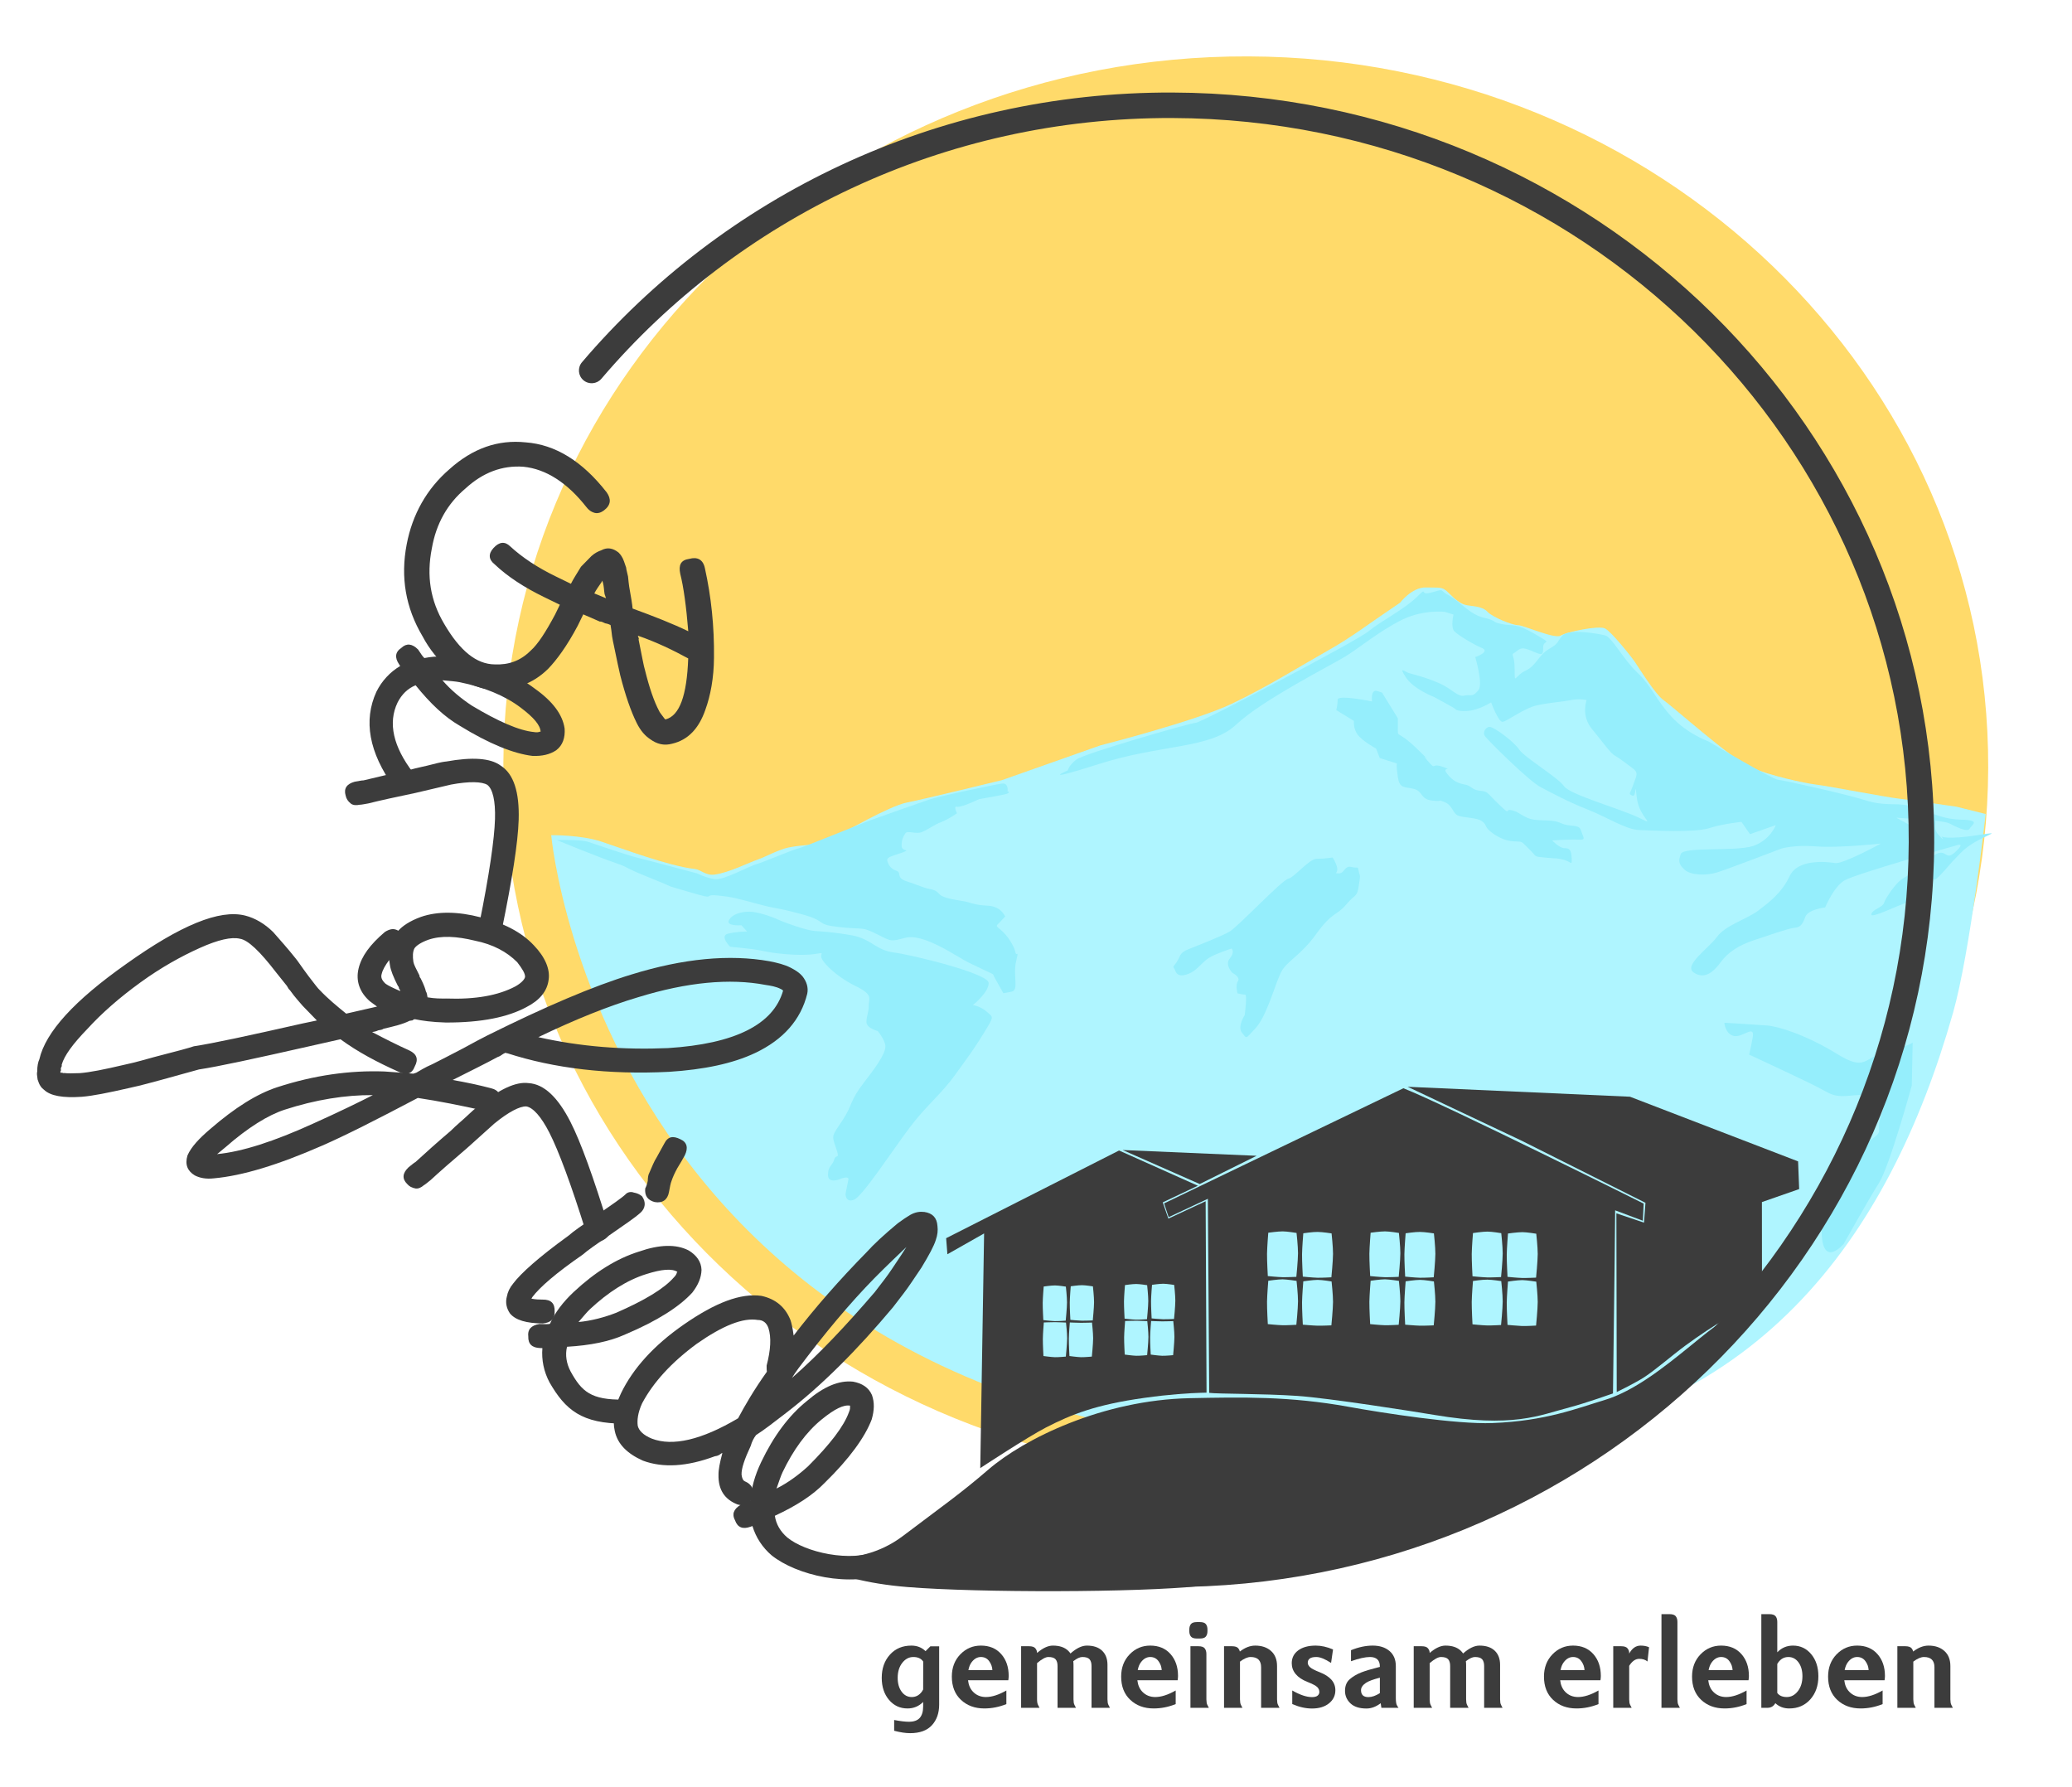 <?xml version="1.0" encoding="UTF-8" standalone="no"?>
<svg
   xmlns:dc="http://purl.org/dc/elements/1.1/"
   xmlns:cc="http://creativecommons.org/ns#"
   xmlns:rdf="http://www.w3.org/1999/02/22-rdf-syntax-ns#"
   xmlns:svg="http://www.w3.org/2000/svg"
   xmlns="http://www.w3.org/2000/svg"
   viewBox="0 0 657.735 567.145"
   height="567.145"
   width="657.735"
   xml:space="preserve"
   id="svg2"
   version="1.1"><defs
     id="defs6"><clipPath
       id="clipPath18"
       clipPathUnits="userSpaceOnUse"><path
         id="path16"
         d="M 0,425.359 H 493.301 V 0 H 0 Z" /></clipPath></defs><g
     transform="matrix(1.333,0,0,-1.333,0,567.145)"
     id="g10"><g
       id="g12"><g
         clip-path="url(#clipPath18)"
         id="g14"><g
           transform="translate(473.468,242.53)"
           id="g20"><path
             id="path22"
             style="fill:#ffda6a;fill-opacity:1;fill-rule:nonzero;stroke:none"
             d="m 0,0 c -0.323,-93.277 -79.74,-168.62 -177.383,-168.282 -97.642,0.338 -176.536,76.228 -176.213,169.507 0.323,93.277 79.74,168.62 177.383,168.282 C -78.57,169.168 0.322,93.278 0,0" /></g><g
           transform="translate(131.267,226.586)"
           id="g24"><path
             id="path26"
             style="fill:#aff5ff;fill-opacity:1;fill-rule:nonzero;stroke:none"
             d="m 0,0 c 0,0 7.062,0.106 11.998,-1.547 4.934,-1.627 15.982,-5.813 22.212,-6.507 1.473,-0.16 2.534,-1.599 4.662,-1.334 3.467,0.454 8.2,2.881 10.494,3.655 1.376,0.453 4.758,2.293 7.136,2.799 4.014,0.828 7.398,0.427 9.724,1.707 3.701,2.054 14.304,8.161 18.417,8.988 4.112,0.8 22.729,5.36 22.729,5.36 l 23.415,8.267 c 0,0 22.614,5.76 31.25,9.894 8.635,4.107 16.448,9.04 23.027,12.747 5.495,3.068 10.7,7.04 13.026,8.561 0.458,0.294 4.029,2.747 4.029,2.747 0,0 2.875,3.76 6.217,3.653 3.341,-0.106 3.8,0.267 5.31,-1.226 1.508,-1.521 2.802,-2.587 3.989,-2.908 1.183,-0.346 4.003,-0.212 5.296,-1.627 1.294,-1.386 6.022,-3.226 7.315,-3.226 1.293,0 8.732,-3.36 10.134,-2.481 1.4,0.854 9.054,2.481 10.563,1.707 1.51,-0.746 6.145,-6.56 7.116,-7.973 0.97,-1.387 4.85,-7.761 6.899,-9.148 2.048,-1.413 15.952,-13.814 20.48,-15.867 4.529,-2.027 13.044,-3.867 15.738,-4.187 2.696,-0.32 17.355,-3.119 19.62,-3.333 C 323.06,8.48 334.7,6.773 334.7,6.773 l 6.9,-1.733 c 0,0 -3.664,-32.882 -7.788,-47.389 C 318.681,-95.632 286.725,-140.995 219.331,-145.636 14.382,-159.796 0,0 0,0" /></g><g
           transform="translate(132.609,225.413)"
           id="g28"><path
             id="path30"
             style="fill:#95eefc;fill-opacity:1;fill-rule:nonzero;stroke:none"
             d="m 0,0 c 0,0 5.779,0.187 7.504,-0.428 1.725,-0.586 9.313,-3.173 11.47,-3.706 2.155,-0.507 14.401,-3.787 14.401,-3.787 0,0 2.243,-1.12 4.313,-1.387 2.069,-0.24 8.365,3.201 9.744,3.547 1.379,0.347 9.054,3.627 10.089,3.787 1.034,0.187 15.265,6.027 16.99,6.64 1.725,0.613 11.899,4.24 14.227,5.014 2.331,0.773 15.351,3.52 17.249,3.787 1.897,0.266 1.294,-2.587 1.209,-2.08 -0.089,0.533 1.378,-0.08 -0.606,-0.507 -1.984,-0.427 -6.035,-1.12 -6.035,-1.12 0,0 -4.312,-2.08 -5.262,-1.814 -0.949,0.267 0,-1.546 0,-1.546 0,0 -2.069,-1.466 -3.706,-2.08 C 89.946,3.732 88.395,2.506 86.928,1.92 85.464,1.307 83.479,2.427 82.962,1.573 82.445,0.693 82.101,0.187 82.101,-1.36 c 0,-1.547 2.587,-0.694 0,-1.654 -2.59,-0.933 -3.71,-1.013 -3.366,-2.053 0.347,-1.04 0.865,-1.814 2.158,-2.241 1.293,-0.453 -0.259,-1.653 2.413,-2.506 2.675,-0.854 3.968,-1.547 5.432,-1.814 1.467,-0.267 1.899,-0.693 2.416,-1.307 0.518,-0.586 2.502,-1.12 4.83,-1.466 2.329,-0.321 1.896,-0.507 4.054,-0.934 2.154,-0.427 3.19,-0.08 4.656,-0.772 1.467,-0.695 2.07,-2.081 2.07,-2.081 0,0 -0.432,-0.427 -1.294,-1.387 -0.864,-0.933 -1.12,-0.667 0.344,-1.894 1.467,-1.199 3.104,-3.787 3.363,-5.174 0.259,-1.359 0.95,0.961 0.174,-2.319 -0.777,-3.28 0.776,-6.827 -1.121,-7.147 l -1.898,-0.347 c 0,0 -0.95,1.707 -1.896,3.36 -0.95,1.627 0.343,0.694 -3.193,2.401 -3.533,1.733 -2.93,1.306 -6.123,3.2 -3.189,1.893 -8.795,5.173 -12.243,4.213 -3.451,-0.933 -3.192,-0.853 -6.814,0.96 -3.622,1.814 -3.019,0.961 -8.968,1.627 -5.95,0.693 -2.243,1.306 -9.057,3.121 -6.811,1.812 -4.827,0.932 -10.003,2.319 -5.174,1.387 -6.209,1.734 -9.915,2.08 -3.71,0.347 0.517,-1.306 -6.729,0.854 -7.243,2.16 -1.552,0.266 -8.88,3.2 -7.331,2.934 -4.83,2.4 -8.625,3.707 C 10.091,-4.134 0,0 0,0" /></g><g
           transform="translate(173.595,206.345)"
           id="g32"><path
             id="path34"
             style="fill:#95eefc;fill-opacity:1;fill-rule:nonzero;stroke:none"
             d="m 0,0 c 0.808,1.494 2.963,2.027 4.851,2.027 1.885,0 5.12,-1.093 6.873,-1.894 1.749,-0.8 6.736,-2.56 8.621,-2.694 1.888,-0.132 4.582,-0.265 9.03,-1.066 4.446,-0.826 5.659,-3.519 9.835,-4.054 4.177,-0.533 22.639,-4.987 22.639,-7.28 0,-2.293 -3.773,-5.254 -3.773,-5.254 0,0 1.885,-0.266 3.368,-1.626 1.483,-1.334 1.752,-0.933 -0.539,-4.694 -2.291,-3.787 -3.504,-5.387 -7.009,-10.24 -3.501,-4.854 -6.869,-7.281 -10.912,-12.668 -4.043,-5.387 -11.185,-16.321 -13.206,-17.121 -2.022,-0.8 -2.022,1.36 -2.022,1.36 0,0 0.406,2.134 0.675,3.36 0.269,1.2 -2.158,0.134 -2.158,0.134 0,0 -2.693,-1.094 -2.693,1.066 0,2.161 1.077,2.161 1.483,3.654 0.402,1.467 1.483,-0.267 0.402,2.827 -1.077,3.093 -0.941,2.693 1.619,6.587 2.561,3.92 1.48,4.32 5.254,9.174 3.773,4.853 5.256,7.414 4.851,8.881 -0.403,1.493 -1.752,3.12 -1.752,3.12 0,0 -2.694,0.667 -2.694,2.16 0,1.467 0.539,2.134 0.539,3.893 0,1.76 1.214,2.56 -3.235,4.721 -4.445,2.159 -8.488,6.053 -8.083,7.279 0.403,1.202 -0.136,-0.132 -6.334,0.134 -6.197,0.267 -7.277,1.068 -11.318,1.467 L 0.27,-6.32 c 0,0 -2.561,2.56 -0.54,3.093 2.022,0.534 4.582,0.534 4.582,0.534 L 2.963,-1.2 c 0,0 -3.771,-0.293 -2.963,1.2" /></g><g
           transform="translate(296.416,183.757)"
           id="g36"><path
             id="path38"
             style="fill:#95eefc;fill-opacity:1;fill-rule:nonzero;stroke:none"
             d="m 0,0 c 0,0 0.646,4.854 0.107,4.854 -0.539,0 -1.832,0.32 -1.832,0.32 0,0 -0.539,1.946 0.11,2.906 0.644,0.987 -1.297,1.947 -1.297,1.947 0,0 -1.939,1.947 -0.645,3.44 1.293,1.52 0.432,2.374 0.432,2.374 0,0 -3.667,-1.173 -5.283,-2.16 -1.616,-0.96 -2.696,-2.694 -4.313,-3.547 -1.615,-0.854 -3.234,-1.067 -3.773,0.32 -0.539,1.413 -0.861,0.533 0.216,2.054 1.078,1.519 0.539,2.266 3.019,3.226 2.48,0.987 7.654,3.014 9.593,4.107 1.941,1.067 12.504,12.294 14.014,12.614 1.509,0.32 4.96,4.747 6.793,4.747 1.832,0 3.773,0.32 3.773,0.32 0,0 0.754,-0.987 1.077,-2.374 0.322,-1.413 -0.97,-1.413 0.429,-1.413 1.403,0 1.294,1.947 3.019,1.521 1.726,-0.428 1.403,0.426 1.726,-1.094 0.322,-1.494 0.432,-0.427 0,-3.334 -0.433,-2.906 -0.755,-1.84 -3.019,-4.533 -2.264,-2.693 -3.232,-1.6 -7.115,-6.987 C 13.15,13.895 9.918,12.934 8.516,9.92 7.115,6.907 5.174,-0.32 2.587,-3.12 0,-5.92 0.539,-5.601 -0.647,-4.214 -1.832,-2.801 0,0 0,0" /></g><g
           transform="translate(326.738,258.428)"
           id="g40"><path
             id="path42"
             style="fill:#95eefc;fill-opacity:1;fill-rule:nonzero;stroke:none"
             d="m 0,0 c 0,0 -8.192,1.707 -8.192,0.427 0,-1.307 -0.326,-2.481 -0.326,-2.481 l 4.206,-2.586 c 0,0 -0.216,-1.734 0.861,-3.227 1.078,-1.52 4.422,-3.361 4.422,-3.361 l 0.861,-2.24 4.097,-1.306 c 0,0 -0.216,-0.427 0.216,-3.227 0.429,-2.801 1.509,-2.267 3.77,-2.801 2.265,-0.559 1.51,-2.479 4.422,-2.8 2.909,-0.346 0.971,0.427 2.909,-0.346 1.941,-0.746 1.941,-2.694 3.235,-3.227 1.293,-0.533 4.312,-0.427 5.606,-1.28 1.294,-0.88 0.645,-1.2 1.832,-2.267 1.186,-1.093 3.448,-2.48 5.821,-2.587 2.371,-0.106 1.616,0.107 3.665,-1.839 2.048,-1.948 0.755,-1.734 4.096,-2.054 3.342,-0.32 1.832,0 3.881,-0.427 2.048,-0.427 2.264,-1.733 2.157,0.32 -0.109,2.054 -0.541,2.373 -1.726,2.373 -1.186,0 -2.912,1.841 -2.912,1.841 0,0 3.019,0.213 5.176,0.213 2.155,0 2.694,-0.32 2.049,1.174 -0.648,1.52 -0.216,1.946 -2.803,2.16 -2.587,0.213 -2.264,1.093 -5.389,1.199 -3.129,0.108 -3.991,0.108 -5.607,0.961 -1.618,0.853 -1.724,1.2 -3.234,1.52 -1.51,0.32 0.109,-1.52 -2.909,1.387 -3.02,2.907 -2.481,3.013 -4.53,3.226 -2.048,0.24 -1.831,1.201 -3.773,1.521 -1.939,0.32 -3.232,1.413 -4.202,2.799 -0.971,1.414 1.832,0.428 -0.971,1.414 -2.804,0.96 -1.294,-1.093 -3.558,1.494 -2.264,2.587 2.48,-2.027 -2.264,2.587 C 6.145,-6.8 6.145,-8.641 6.145,-6.8 V -4 L 2.478,1.947 c 0,0 0.539,0 -1.185,0.533 C -0.432,3.014 0,0 0,0" /></g><g
           transform="translate(346.142,279.122)"
           id="g44"><path
             id="path46"
             style="fill:#95eefc;fill-opacity:1;fill-rule:nonzero;stroke:none"
             d="m 0,0 c 0,0 -0.755,-3.013 0.213,-4 0.971,-0.96 4.528,-3.12 6.576,-3.974 2.049,-0.88 -1.616,-2.16 -1.616,-2.16 0,0 1.939,-6.479 0.755,-7.867 -1.187,-1.413 -1.403,-1.2 -2.587,-1.2 -1.187,0 -1.08,-0.854 -4.205,1.414 -3.126,2.266 -8.838,3.547 -9.809,3.867 -0.971,0.346 -2.48,1.732 -0.648,-1.067 1.832,-2.8 6.685,-4.64 6.685,-4.64 0,0 1.94,-1.067 3.126,-1.707 1.184,-0.667 0.107,-0.107 1.184,-0.667 1.08,-0.533 0.648,-1.066 3.451,-0.96 2.803,0.107 5.819,2.054 5.819,2.054 0,0 1.726,-4.641 2.697,-4.641 0.97,0 5.173,3.334 8.408,3.974 3.234,0.667 5.712,0.773 7.87,1.2 2.154,0.427 3.773,0 3.773,0 0,0 -1.403,-3.681 1.293,-6.907 2.694,-3.227 4.31,-5.707 5.497,-6.348 1.187,-0.666 2.48,-1.732 4.096,-2.906 1.616,-1.2 0.971,-1.734 0.216,-4 -0.755,-2.267 -1.293,-2.054 -0.216,-2.587 1.077,-0.533 0.539,4.214 1.077,-0.533 0.539,-4.747 4.961,-6.908 0.539,-4.747 -4.419,2.16 -16.492,5.493 -17.894,7.547 -1.401,2.053 -9.377,6.8 -10.67,8.72 -1.294,1.948 -6.038,5.387 -7.009,5.387 -0.968,0 -1.723,-1.28 -1.184,-2.133 0.54,-0.881 10.564,-10.801 13.26,-12.187 2.694,-1.414 6.683,-3.575 11.318,-5.388 4.634,-1.84 9.053,-4.747 12.179,-4.854 3.128,-0.106 13.259,-0.639 16.601,0.427 3.342,1.067 7.764,1.521 7.764,1.521 l 2.047,-2.934 6.145,2.16 c 0,0 -1.294,-3.547 -5.39,-4.961 -4.098,-1.385 -16.601,-0.106 -17.249,-1.92 -0.645,-1.839 -0.432,-2.479 0.971,-3.786 1.4,-1.28 5.067,-1.386 7.544,-0.64 2.48,0.746 15.417,5.707 15.417,5.707 0,0 3.017,0.96 8.3,0.533 5.283,-0.427 15.414,0.667 15.414,0.667 0,0 -9.054,-4.96 -10.886,-4.641 -1.833,0.321 -8.841,1.068 -10.779,-3.012 -1.942,-4.108 -4.852,-6.268 -7.548,-8.322 -2.693,-2.026 -7.76,-3.44 -9.809,-6.24 -2.048,-2.8 -8.086,-6.8 -5.499,-8.507 2.587,-1.733 4.745,0.213 6.47,2.587 1.723,2.347 4.419,3.974 7.654,5.067 3.233,1.067 8.406,2.907 9.809,3.013 1.4,0.107 1.941,0.747 2.587,2.587 0.647,1.814 4.744,2.267 4.744,2.267 0,0 2.048,4.96 4.635,6.454 2.587,1.519 26.516,8.294 26.516,8.294 0,0 2.587,0.986 -0.214,-1.601 -2.802,-2.587 -1.725,2.268 -6.469,-1.84 -4.741,-4.107 -4.529,-3.44 -6.145,-4.533 -1.615,-1.067 -3.986,-4.641 -4.311,-5.707 -0.324,-1.067 -2.803,-1.52 -3.017,-2.694 -0.216,-1.173 6.251,2.161 8.838,2.907 2.587,0.746 3.235,1.84 3.664,3.227 0.433,1.414 -1.293,1.52 0.864,2.267 2.156,0.774 0.539,-1.92 4.097,2.053 3.558,4 -0.217,-0.107 3.77,4.107 3.99,4.187 11.86,5.493 4.207,4.293 -7.655,-1.173 -8.732,-0.32 -8.732,-0.32 0,0 1.187,-1.706 -0.755,0.428 -1.941,2.16 0.755,4.213 -2.154,2.933 -2.912,-1.307 0.752,-4.001 -3.235,-1.52 -3.99,2.479 -5.174,2.693 -4.206,2.587 0.97,-0.108 10.672,-0.534 12.182,-1.307 1.509,-0.747 4.313,-2.24 4.851,-1.28 0.539,0.96 2.91,2.053 -2.158,2.16 -5.064,0.106 -8.731,2.587 -12.289,3.333 -3.554,0.747 -5.711,-0.213 -10.454,1.307 -4.744,1.494 -19.297,4.72 -20.696,4.854 -1.403,0.106 -16.602,9.148 -16.602,9.148 0,0 -4.959,1.732 -8.731,5.812 -3.773,4.107 -4.851,7.441 -8.192,10.562 -3.341,3.146 -6.037,8.426 -7.654,8.853 -1.619,0.427 -8.625,1.627 -10.133,0 -1.51,-1.627 -0.646,-1.733 -3.233,-3.227 -2.59,-1.52 -3.018,-4.001 -5.605,-5.173 -2.587,-1.201 -2.587,-3.574 -2.587,0.319 0,3.867 -1.08,3.334 0,3.975 1.077,0.666 1.293,1.626 3.986,0.453 2.696,-1.2 2.803,-1.094 2.803,0.853 0,1.947 2.693,0.427 -1.942,3.12 -4.634,2.694 -5.173,1.84 -7.867,2.373 -2.695,0.535 -0.97,0.747 -4.311,1.521 C 3.88,0 1.399,3.228 -1.08,4.534 -3.558,5.814 -1.835,6.24 -5.177,5.281 -8.519,4.32 -5.822,7.014 -8.841,4.08 -11.859,1.174 -17.572,-1.732 -20.269,-4 c -2.693,-2.267 -39.884,-21.762 -41.069,-21.762 -1.186,0 -26.625,-7.333 -28.457,-8.746 -1.835,-1.388 -2.049,-2.588 -2.049,-2.588 0,0 -7.439,-3.226 7.439,1.521 14.875,4.747 26.515,3.547 32.66,9.388 6.144,5.813 22.962,14.32 26.087,16.267 3.126,1.946 8.086,6.026 13.26,8.613 5.173,2.587 10.349,1.948 10.349,1.948 z" /></g><g
           transform="translate(455.482,177.276)"
           id="g48"><path
             id="path50"
             style="fill:#95eefc;fill-opacity:1;fill-rule:nonzero;stroke:none"
             d="m 0,0 c 0,0 0,-0.613 -5.896,-2.08 -5.894,-1.493 -5.051,-5.066 -12.212,-0.641 -7.158,4.428 -13.894,6.534 -16.63,6.721 -2.74,0.213 -10.108,0.641 -10.108,0.641 0,0 0.211,-2.721 2.315,-3.147 2.107,-0.428 5.053,2.933 4.422,-0.428 -0.632,-3.359 -0.84,-4 -0.84,-4 0,0 8.63,-4 14.315,-6.747 5.686,-2.719 5.054,-3.573 10.947,-2.933 5.897,0.613 3.161,-3.787 3.161,-3.787 0,0 5.05,4.4 3.157,-0.64 -1.896,-5.04 1.473,-3.573 -3.789,-6.961 -5.265,-3.359 -3.579,6.748 -6.319,-5.68 -2.735,-12.4 -4,-3.787 -4.21,-14.321 -0.21,-10.507 5.264,-4 5.264,-4 0,0 5.897,10.534 8.422,14.534 2.525,4 7.79,23.175 7.79,23.175 L 0,0" /></g><g
           transform="translate(167.866,290.156)"
           id="g52"><path
             id="path54"
             style="fill:#3c3c3c;fill-opacity:1;fill-rule:nonzero;stroke:none"
             d="m 0,0 c 1.502,-6.793 2.25,-13.847 2.161,-21.329 -0.033,-4.793 -0.828,-9.005 -2.054,-12.381 -1.549,-4.472 -4.126,-7.19 -7.9,-8.071 -1.928,-0.526 -3.614,-0.123 -5.308,1.119 -1.101,0.745 -2.206,1.91 -3.151,3.833 -1.375,2.76 -2.676,6.529 -3.904,11.308 -0.265,1.173 -0.794,3.522 -1.593,7.464 -0.087,0.251 -0.178,0.923 -0.356,1.846 -0.096,1.092 -0.274,2.015 -0.365,2.687 -0.169,0.082 -0.676,0.328 -1.265,0.406 -0.507,0.247 -1.015,0.493 -1.265,0.406 l -3.97,1.723 -1.317,-2.704 c -2.554,-4.82 -5.04,-8.209 -7.119,-10.333 -3.578,-3.486 -7.85,-4.961 -12.642,-4.929 -3.701,0.129 -7.163,1.604 -10.556,4.51 -2.8,2.408 -5.016,5.158 -6.646,8.251 -4.023,6.766 -5.278,14.067 -3.764,21.901 1.353,7.076 4.735,13.166 10.15,17.849 5.579,5.019 11.61,7.102 18.174,6.417 7.067,-0.513 13.499,-4.479 19.294,-11.898 1.11,-1.586 1.042,-3.015 -0.626,-4.295 -0.667,-0.511 -1.421,-0.771 -2.18,-0.611 -0.927,0.242 -1.521,0.74 -2.032,1.407 -4.517,5.752 -9.597,9.06 -14.982,9.59 -5.049,0.366 -9.654,-1.365 -13.816,-5.193 -4.25,-3.577 -6.973,-8.314 -8.003,-14.294 -1.276,-6.487 -0.372,-12.362 2.966,-17.958 3.768,-6.433 7.669,-9.585 12.041,-9.622 3.279,-0.133 6.044,0.821 8.456,3.201 1.833,1.617 3.652,4.495 5.877,8.638 l 1.152,2.367 -3.719,1.809 c -4.732,2.303 -8.711,4.866 -11.853,7.859 -1.357,1.078 -1.539,2.422 -0.209,3.865 1.329,1.443 2.673,1.626 3.947,0.379 2.887,-2.659 6.527,-5.058 10.752,-7.114 l 3.719,-1.81 c 0.493,1.015 1.321,2.284 2.394,4.061 l 2.495,2.549 c 0.749,0.681 1.586,1.111 2.34,1.37 1.421,0.773 2.768,0.535 4.125,-0.544 0.425,-0.415 0.936,-1.082 1.283,-2.087 l 0.52,-1.507 c 0.005,-0.421 0.265,-1.175 0.443,-2.098 0.096,-1.092 0.187,-1.763 0.278,-2.434 0.447,-2.518 0.717,-4.112 0.813,-5.204 5.148,-1.878 9.707,-3.678 13.256,-5.406 -0.483,5.88 -1.122,10.581 -1.912,13.683 -0.442,2.097 0.134,3.28 2.148,3.554 C -1.794,2.755 -0.442,2.098 0,0 m -3.974,-21.479 c -3.636,1.978 -7.524,3.87 -11.996,5.418 0.087,-0.251 0.087,-0.251 0.174,-0.502 0.087,-0.251 0.087,-0.251 0.004,-0.42 0.799,-3.943 1.246,-6.46 1.506,-7.214 1.055,-4.277 2.182,-7.543 3.384,-9.8 0.087,-0.251 0.598,-0.918 1.365,-1.918 l 0.169,-0.083 c 3.353,0.877 5.068,5.687 5.394,14.519 m -20.458,18.526 -0.165,-0.338 C -25.342,-4.393 -25.922,-5.155 -26.333,-6 l 2.786,-1.147 c -0.086,0.251 -0.26,0.753 -0.347,1.004 l -0.091,0.672 c -0.096,1.092 -0.187,1.764 -0.447,2.518" /></g><g
           transform="translate(95.304,266.874)"
           id="g56"><path
             id="path58"
             style="fill:#3c3c3c;fill-opacity:1;fill-rule:nonzero;stroke:none"
             d="M 0,0 -0.293,0.443 C -1.318,1.996 -1.238,3.323 0.315,4.349 1.5,5.449 2.826,5.37 4.257,3.926 4.99,2.816 5.429,2.151 5.76,1.892 c 2.804,0.577 6.048,0.489 9.547,-0.227 6.629,-1.355 12.296,-3.666 16.778,-7.077 4.189,-2.968 6.608,-6.149 7.072,-9.506 0.137,-2.139 -0.424,-3.942 -2.014,-5.152 -1.553,-1.026 -3.361,-1.423 -5.646,-1.339 -4.496,0.536 -10.347,2.884 -17.331,7.191 -3.603,2.08 -6.981,5.265 -10.5,9.631 -1.884,-0.767 -3.328,-2.197 -4.295,-4.11 -2.345,-4.893 -1.006,-10.539 3.685,-16.679 1.172,-1.775 0.908,-3.064 -0.645,-4.09 -1.369,-1.062 -2.696,-0.983 -3.905,0.608 -5.971,8.32 -7.301,15.883 -4.174,22.726 C -4.366,-3.52 -2.402,-1.428 0,0 m 33.439,-15.667 c -0.066,1.549 -1.606,3.398 -4.766,5.772 -3.821,2.892 -8.789,4.868 -14.497,6.036 -0.921,0.188 -2.432,0.305 -4.127,0.461 2.017,-2.332 4.478,-4.371 7.014,-6.04 6.323,-3.789 11.253,-5.948 14.828,-6.295 0.552,-0.114 1.142,-0.042 1.364,0.104 z" /></g><g
           transform="translate(84.485,239.323)"
           id="g60"><path
             id="path62"
             style="fill:#3c3c3c;fill-opacity:1;fill-rule:nonzero;stroke:none"
             d="m 0,0 c 0.945,0.159 1.702,0.325 2.078,0.313 3.41,0.839 7.008,1.672 10.982,2.494 1.708,0.513 3.598,0.833 5.494,1.34 1.895,0.507 3.029,0.662 3.216,0.657 6.24,1.13 10.556,0.812 12.948,-0.951 3.137,-1.975 4.511,-6.341 4.314,-12.917 -0.164,-5.449 -1.556,-14.246 -3.977,-26.021 -0.245,-1.873 -1.394,-2.591 -3.268,-2.348 -1.68,0.427 -2.397,1.577 -2.153,3.451 2.427,11.962 3.62,20.389 3.761,25.086 0.129,4.322 -0.538,7.163 -1.825,8.141 -1.292,0.791 -4.299,0.881 -8.648,0.07 L 14.399,-2.687 C 9.668,-3.674 5.883,-4.501 3.23,-5.174 2.285,-5.334 1.527,-5.5 1.152,-5.488 0.395,-5.654 -0.357,-5.632 -0.909,-5.238 -1.644,-4.652 -2.003,-4.078 -2.168,-3.32 -2.681,-1.613 -1.896,-0.508 0,0" /></g><g
           transform="translate(94.851,203.841)"
           id="g64"><path
             id="path66"
             style="fill:#3c3c3c;fill-opacity:1;fill-rule:nonzero;stroke:none"
             d="m 0,0 c 0.975,1.099 2.692,2.309 5.396,3.289 3.977,1.362 8.735,1.322 14.277,-0.12 5.327,-1.285 9.652,-3.482 12.602,-6.648 2.708,-2.822 3.902,-5.682 3.524,-8.211 -0.35,-2.714 -2.113,-4.882 -5.29,-6.504 -4.394,-2.376 -10.656,-3.704 -19.217,-3.67 -3.244,0.08 -5.772,0.457 -7.344,0.79 -0.186,-0.029 -0.371,-0.057 -0.529,-0.271 -0.372,-0.056 -0.558,-0.084 -0.744,-0.112 -1.588,-0.812 -3.79,-1.335 -6.178,-1.886 -0.344,-0.242 -0.716,-0.299 -1.273,-0.383 -0.53,-0.27 -1.087,-0.355 -1.459,-0.411 3.097,-1.623 5.98,-3.087 8.835,-4.366 1.842,-0.861 2.224,-2.135 1.334,-3.79 -0.676,-1.813 -1.949,-2.196 -3.79,-1.334 -5.097,2.27 -9.85,4.782 -13.915,7.779 -2.388,-0.551 -4.962,-1.131 -7.722,-1.739 -12.683,-2.871 -21.334,-4.751 -25.981,-5.454 l -9.124,-2.522 c -1.83,-0.467 -4.376,-1.233 -7.507,-1.897 -4.962,-1.132 -8.651,-1.88 -11.282,-2.089 -4.516,-0.303 -7.445,0.204 -8.999,1.68 -0.642,0.473 -1.126,1.16 -1.509,2.433 -0.14,0.929 -0.225,1.487 -0.095,1.887 -0.011,1.329 0.22,2.315 0.508,2.928 1.488,6.499 8.338,14 20.708,22.717 12.871,9.173 22.17,13.051 28.297,11.508 2.371,-0.592 4.669,-1.956 6.679,-3.932 1.61,-1.848 3.434,-3.853 5.315,-6.23 0.456,-0.501 1.452,-2.061 3.119,-4.28 1.424,-1.876 2.364,-3.064 2.578,-3.223 2.038,-2.162 4.206,-3.925 6.374,-5.688 2.388,0.552 4.962,1.132 7.35,1.683 l -1.712,1.261 c -2.41,2.108 -3.389,4.811 -2.695,7.767 0.693,2.957 2.744,5.739 6.281,8.746 C -1.971,0.462 -1.042,0.604 0,0 m -80.431,-33.849 0.371,0.057 c 0.214,-0.158 0.4,-0.13 0.586,-0.102 0.586,-0.101 1.915,-0.089 3.616,-0.022 2.444,0.18 5.947,0.899 10.537,1.975 3.132,0.664 5.492,1.402 7.136,1.84 5.492,1.403 8.595,2.252 9.497,2.579 4.646,0.704 13.297,2.584 25.98,5.454 l 3.318,0.692 -3.379,3.481 c -0.698,0.845 -1.824,2.005 -3.034,3.723 -0.214,0.158 -0.456,0.501 -0.726,1.031 l -2.579,3.222 c -3.789,4.94 -6.683,7.732 -8.626,8.009 -1.971,0.462 -5.102,-0.202 -9.552,-2.206 -4.45,-2.005 -9.187,-4.623 -14.155,-8.227 -4.968,-3.603 -9.165,-7.281 -12.59,-11.031 -3.453,-3.564 -5.504,-6.347 -6.124,-8.531 0.028,-0.186 0.056,-0.372 -0.101,-0.586 -0.158,-0.214 -0.102,-0.586 -0.074,-0.772 -0.157,-0.214 -0.157,-0.214 -0.129,-0.399 z m 87.393,17.984 c 1.758,-0.305 3.087,-0.293 4.416,-0.282 7.073,-0.26 12.435,0.742 16.485,2.876 1.403,0.782 2.22,1.667 2.321,2.251 0.073,0.772 -0.681,1.989 -1.863,3.521 -2.467,2.478 -5.778,4.258 -10.092,5.126 -4.341,1.054 -7.985,1.263 -11.06,0.227 C 5.366,-2.8 4.335,-3.525 3.862,-4.168 3.417,-4.995 3.4,-6.139 3.597,-7.439 3.681,-7.997 4.222,-9.057 5.032,-10.645 l 0.056,-0.372 0.243,-0.342 c 0.81,-1.589 1.165,-2.676 1.221,-3.047 0.242,-0.344 0.326,-0.902 0.41,-1.459 m -6.498,1.487 c -0.028,0.186 -0.056,0.372 -0.271,0.529 -0.027,0.187 -0.084,0.558 -0.297,0.716 -1.082,2.117 -1.706,3.734 -1.875,4.849 l -0.197,1.302 c -0.946,-1.285 -1.549,-2.327 -1.78,-3.312 -0.259,-0.8 0.039,-1.516 0.923,-2.332 0.642,-0.473 1.869,-1.048 3.497,-1.752" /></g><g
           transform="translate(51.666,150.639)"
           id="g68"><path
             id="path70"
             style="fill:#3c3c3c;fill-opacity:1;fill-rule:nonzero;stroke:none"
             d="m 0,0 c 5.949,0.551 13.635,3.051 22.761,7.204 6.382,2.866 11.155,5.209 14.377,6.85 C 30.6,14.102 23.458,12.965 16.129,10.582 12.196,9.303 7.418,6.365 2.034,1.649 0.778,0.648 0.179,0.058 0,0 M 47.833,13.382 C 38.046,8.222 30.408,4.354 25.041,2.017 14.485,-2.603 6.025,-5.156 -0.697,-5.761 c -1.904,-0.224 -3.387,0.084 -4.572,0.688 -1.716,1.022 -2.418,2.573 -1.748,4.767 0.908,2.075 2.825,4.081 5.457,6.321 5.863,5.069 11.119,8.36 15.945,9.929 8.76,2.849 17.269,4.035 25.47,3.738 0.416,-0.063 2.614,-0.139 6.892,-0.527 l 0.714,0.233 c 0.836,0.469 1.971,1.234 3.88,2.052 2.029,1.055 4.415,2.227 7.28,3.751 2.686,1.466 4.536,2.463 5.729,3.049 13.782,6.855 25.232,11.764 34.407,14.55 12.393,3.833 23.338,4.822 32.777,3.148 1.899,-0.37 3.62,-0.798 5.041,-1.522 1.185,-0.603 2.19,-1.265 2.839,-2.042 1.001,-1.256 1.465,-2.686 1.157,-4.17 -1.532,-6.23 -5.729,-10.955 -12.41,-14.116 -5.309,-2.517 -12.156,-3.953 -20.482,-4.486 -14.39,-0.728 -27.338,0.794 -38.605,4.443 -0.178,-0.059 -0.178,-0.059 -0.237,0.12 -0.178,-0.058 -0.536,-0.174 -1.014,-0.527 -0.478,-0.354 -0.836,-0.47 -1.014,-0.528 -2.686,-1.466 -6.266,-3.223 -10.682,-5.45 3.147,-0.557 6.114,-1.174 9.14,-1.969 1.721,-0.428 2.427,-1.385 2.056,-3.285 -0.55,-1.957 -1.742,-2.543 -3.463,-2.114 -5.757,1.29 -11.039,2.34 -16.027,3.09 M 134.811,38.9 c -0.059,0.179 -0.296,0.299 -0.533,0.42 -1.184,0.604 -2.431,0.79 -3.678,0.978 -8.429,1.607 -18.6,0.672 -30.278,-2.929 -7.03,-2.089 -14.9,-5.241 -23.789,-9.515 10.029,-2.273 20.366,-3.062 30.891,-2.604 15.879,1.014 25.068,5.583 27.387,13.65" /></g><g
           transform="translate(97.272,147.482)"
           id="g72"><path
             id="path74"
             style="fill:#3c3c3c;fill-opacity:1;fill-rule:nonzero;stroke:none"
             d="m 0,0 c 0.752,0.595 1.336,1.104 1.671,1.274 2.588,2.375 5.343,4.834 8.433,7.465 1.251,1.272 2.755,2.46 4.173,3.817 1.419,1.356 2.338,2.036 2.506,2.121 4.928,3.99 8.865,5.787 11.811,5.39 3.7,-0.222 7.004,-3.391 9.992,-9.252 2.476,-4.856 5.484,-13.239 9.02,-24.727 0.686,-1.761 0.023,-2.942 -1.737,-3.629 -1.678,-0.434 -2.86,0.229 -3.546,1.989 -3.622,11.656 -6.627,19.619 -8.761,23.805 -1.964,3.851 -3.914,6.022 -5.513,6.262 -1.514,0.072 -4.194,-1.295 -7.618,-4.096 L 13.919,4.566 C 10.245,1.427 7.323,-1.118 5.319,-2.983 4.567,-3.578 3.983,-4.087 3.648,-4.258 3.063,-4.768 2.394,-5.108 1.721,-5.03 0.795,-4.869 0.204,-4.538 -0.305,-3.953 -1.576,-2.702 -1.418,-1.356 0,0" /></g><g
           transform="translate(163.071,150.347)"
           id="g76"><path
             id="path78"
             style="fill:#3c3c3c;fill-opacity:1;fill-rule:nonzero;stroke:none"
             d="m 0,0 c -0.405,-0.737 -1.013,-1.842 -1.775,-3.054 -0.608,-1.105 -1.06,-2.103 -1.359,-2.995 -0.25,-0.63 -0.394,-1.414 -0.633,-2.722 -0.335,-1.83 -1.572,-2.684 -3.402,-2.35 -1.676,0.441 -2.424,1.524 -2.244,3.248 0.203,0.368 0.453,0.998 0.597,1.783 0.036,0.939 0.132,1.462 0.335,1.83 0.703,1.628 1.204,2.888 1.763,3.732 l 1.823,3.314 c 0.858,1.735 2.106,1.912 3.841,1.055 C 0.574,3.138 0.858,1.734 0,0 m -10.62,-13.732 c -0.976,-0.904 -3.451,-2.613 -7.317,-5.284 -3.094,-2.136 -5.259,-3.632 -6.39,-4.641 -6.341,-4.381 -10.197,-7.73 -11.983,-10.106 l -0.202,-0.368 c 1.046,-0.191 1.985,-0.228 2.662,-0.217 2.034,0.034 2.936,-0.942 2.862,-2.82 0.082,-1.771 -0.894,-2.674 -2.821,-2.862 -3.911,0.039 -6.478,0.779 -7.807,2.373 -0.855,1.237 -1.139,2.64 -0.745,4.054 0.192,1.047 0.645,2.045 1.513,3.102 1.786,2.376 5.999,6.2 13.162,11.376 1.13,1.01 3.296,2.505 6.544,4.749 3.867,2.671 6.187,4.273 7.008,5.069 0.512,0.582 1.344,0.701 1.974,0.45 0.785,-0.143 1.414,-0.394 1.996,-0.906 0.961,-1.391 0.829,-2.853 -0.456,-3.969" /></g><g
           transform="translate(129.165,104.441)"
           id="g80"><path
             id="path82"
             style="fill:#3c3c3c;fill-opacity:1;fill-rule:nonzero;stroke:none"
             d="M 0,0 -0.531,0.019 C -2.391,0.084 -3.426,0.918 -3.36,2.777 -3.569,4.381 -2.735,5.416 -0.729,5.744 0.6,5.697 1.397,5.67 1.8,5.788 c 1.157,2.619 3.11,5.211 5.723,7.646 4.951,4.614 10.12,7.89 15.499,9.563 4.848,1.691 8.842,1.817 11.846,0.248 1.822,-1.128 2.966,-2.631 3.028,-4.628 C 37.831,16.758 37.105,15.054 35.712,13.241 32.667,9.89 27.36,6.485 19.8,3.294 16.015,1.564 11.461,0.661 5.863,0.325 5.395,-1.653 5.723,-3.659 6.72,-5.557 c 2.625,-4.747 4.813,-6.819 12.664,-6.696 2.126,-0.074 3.023,-1.037 2.957,-2.896 0.072,-1.732 -0.891,-2.629 -2.759,-2.83 C 9.339,-18.018 5.467,-14.689 1.707,-8.173 0.334,-5.598 -0.231,-2.785 0,0 m 32.161,18.153 c -1.3,0.844 -3.701,0.662 -7.467,-0.535 C 20.122,16.183 15.63,13.282 11.367,9.309 10.68,8.668 9.708,7.505 8.598,6.214 c 3.069,0.292 6.157,1.114 8.989,2.211 6.754,2.955 11.373,5.719 13.73,8.429 0.413,0.384 0.697,0.906 0.706,1.171 z" /></g><g
           transform="translate(182.565,100.294)"
           id="g84"><path
             id="path86"
             style="fill:#3c3c3c;fill-opacity:1;fill-rule:nonzero;stroke:none"
             d="m 0,0 c 0.982,3.748 1.129,6.717 0.439,8.905 -0.436,1.283 -1.331,1.97 -2.534,1.946 -3.565,0.604 -8.4,-1.372 -14.539,-5.664 -5.991,-4.408 -10.33,-9.133 -13.019,-14.179 -1.041,-2.281 -1.212,-4.047 -1.038,-5.364 0.287,-1.169 1.365,-2.234 3.349,-3.045 4.941,-1.899 11.839,-0.322 20.545,4.844 1.613,3.028 3.799,6.8 6.856,11.089 C -0.045,-0.677 0.035,-0.264 0,0 m 6.435,7.146 c 5.037,6.56 10.865,13.225 17.369,19.844 1.637,1.824 4.145,4.164 7.409,6.872 1.1,0.816 2.085,1.481 2.955,1.997 1.249,0.701 2.304,0.839 3.393,0.714 1.914,-0.284 2.992,-1.349 3.12,-3.344 0.138,-1.053 0.013,-2.142 -0.376,-3.266 -0.469,-1.536 -1.659,-3.703 -3.421,-6.616 -1.682,-2.5 -3.022,-4.553 -4.281,-6.193 l -2.519,-3.28 C 21.624,3.78 13.218,-4.698 4.571,-11.331 c -2.921,-2.261 -5.234,-4.039 -7.09,-5.222 -0.572,-0.745 -0.996,-1.605 -1.27,-2.579 -1.464,-3.141 -2.242,-5.389 -2.183,-6.856 0.104,-0.79 0.322,-1.432 0.884,-1.626 0.711,-0.309 1.307,-0.767 1.674,-1.523 0.219,-0.641 0.323,-1.432 0.014,-2.143 -0.434,-1.8 -1.568,-2.351 -3.517,-1.803 -3.107,1.2 -4.622,3.548 -4.545,7.044 -0.024,1.203 0.296,2.853 0.924,5.216 -0.263,-0.035 -0.492,-0.333 -0.87,-0.517 -0.379,-0.183 -0.642,-0.219 -0.905,-0.253 -6.646,-2.482 -12.364,-2.832 -17.157,-1.049 -3.703,1.659 -6.009,3.903 -6.687,7.031 -0.61,2.601 -0.085,5.754 1.493,9.044 2.849,5.871 7.761,11.342 14.886,16.3 7.617,5.291 13.62,7.555 18.537,6.861 C 2.21,15.841 4.481,13.86 5.687,10.801 5.905,10.159 6.193,8.991 6.435,7.146 M 33.292,28.237 C 30.67,25.748 28.77,23.889 27.819,22.96 22.116,17.385 16.174,10.571 9.877,2.37 8.16,0.134 6.786,-1.655 6.02,-2.963 12.513,2.717 18.982,9.6 25.726,17.457 l 2.404,3.131 c 1.145,1.491 2.37,3.394 3.938,5.746 z" /></g><g
           transform="translate(179.186,62.076)"
           id="g88"><path
             id="path90"
             style="fill:#3c3c3c;fill-opacity:1;fill-rule:nonzero;stroke:none"
             d="m 0,0 -0.501,-0.177 c -1.755,-0.619 -3.023,-0.22 -3.642,1.533 -0.781,1.416 -0.383,2.685 1.365,3.724 1.253,0.442 2.005,0.708 2.337,0.966 0.119,2.86 0.989,5.986 2.531,9.208 2.921,6.104 6.535,11.044 10.93,14.567 3.894,3.348 7.565,4.925 10.935,4.564 2.108,-0.384 3.723,-1.364 4.511,-3.2 0.619,-1.755 0.567,-3.606 -0.067,-5.803 -1.608,-4.233 -5.303,-9.341 -11.173,-15.076 -2.892,-2.994 -6.8,-5.5 -11.888,-7.859 0.287,-2.012 1.327,-3.76 2.949,-5.161 4.179,-3.459 14.987,-6.129 22.081,-3.062 2.005,0.708 3.273,0.309 3.811,-1.616 0.7,-1.585 0.301,-2.852 -1.534,-3.641 -9.52,-3.781 -22.186,-0.64 -28.068,4.051 C 2.358,-5.088 0.803,-2.677 0,0 M 23.297,28.655 C 21.779,28.966 19.611,27.919 16.543,25.427 12.812,22.419 9.692,18.077 7.177,12.82 6.771,11.973 6.292,10.535 5.731,8.928 c 2.75,1.393 5.324,3.288 7.558,5.344 5.207,5.22 8.496,9.481 9.698,12.865 0.244,0.509 0.318,1.098 0.229,1.349 z" /></g><g
           transform="translate(190.004,55.797)"
           id="g92"><path
             id="path94"
             style="fill:#3c3c3c;fill-opacity:1;fill-rule:nonzero;stroke:none"
             d="m 0,0 c 0,0 13.489,-4.813 25.019,3.915 9.464,7.164 13.636,10.025 20.33,15.796 8.525,7.351 27.202,16.59 48.001,17.016 12.412,0.252 23.854,0.481 37.775,-2.049 8.123,-1.478 25.704,-4.204 34.264,-3.877 12.691,0.487 20.12,3.502 26.708,5.481 14.016,4.208 28.726,22.827 33.297,20.355 C 229.418,54.457 202.522,37.009 195.12,31.33 187.721,25.654 162.896,-0.807 95.638,-8.013 81.137,-9.565 43.103,-9.622 26.151,-8.252 6.041,-6.629 0,0 0,0" /></g><g
           transform="translate(143.209,335.269)"
           id="g96"><path
             id="path98"
             style="fill:#3c3c3c;fill-opacity:1;fill-rule:nonzero;stroke:none"
             d="m 0,0 c 32.434,38.085 81.363,62.272 135.976,62.092 97.108,-0.321 175.703,-77.576 175.358,-172.454 -0.345,-94.881 -79.499,-171.616 -176.607,-171.294 -1.675,0.005 -3.039,-1.351 -3.044,-3.027 -0.006,-1.671 1.349,-3.037 3.023,-3.042 100.495,-0.332 182.339,79.152 182.695,177.34 C 317.758,-12.193 236.492,67.828 135.996,68.16 79.518,68.347 28.922,43.32 -4.619,3.937 -5.703,2.661 -5.552,0.744 -4.276,-0.342 -3,-1.429 -1.083,-1.272 0,0" /></g><g
           transform="translate(335.218,166.673)"
           id="g100"><path
             id="path102"
             style="fill:#3c3c3c;fill-opacity:1;fill-rule:nonzero;stroke:none"
             d="m 0,0 52.943,-2.364 40.035,-15.399 0.255,-6.595 -8.872,-3.095 0.021,-23.816 c 0,0 -5.697,-2.298 -8.406,-3.849 -3.04,-1.741 -6.673,-4.176 -9.838,-6.507 -3.24,-2.389 -7.08,-5.753 -9.805,-7.535 -1.998,-1.307 -6.542,-3.53 -6.542,-3.53 l -0.084,42.556 6.58,-2.218 0.345,4.722 -29.608,14.85 z" /></g><g
           transform="translate(267.35,151.614)"
           id="g104"><path
             id="path106"
             style="fill:#3c3c3c;fill-opacity:1;fill-rule:nonzero;stroke:none"
             d="M 0,0 31.897,-1.371 18.349,-8.097 Z" /></g><g
           transform="translate(274.341,119.515)"
           id="g108"><path
             id="path110"
             style="fill:#3c3c3c;fill-opacity:1;fill-rule:nonzero;stroke:none"
             d="m 0,0 c 0,0 -0.219,-2.648 -0.232,-3.869 -0.015,-1.331 0.143,-4.124 0.143,-4.124 0,0 1.841,-0.183 2.729,-0.205 0.88,-0.022 2.603,0.068 2.603,0.068 0,0 0.303,3 0.308,4.351 0.006,1.252 -0.271,3.755 -0.271,3.755 0,0 -1.731,0.279 -2.597,0.284 C 1.802,0.264 0,0 0,0 m -6.441,-0.06 c 0,0 -0.221,-2.648 -0.235,-3.866 -0.014,-1.334 0.146,-4.127 0.146,-4.127 0,0 1.841,-0.219 2.728,-0.242 0.878,-0.021 2.604,0.108 2.604,0.108 0,0 0.302,2.998 0.307,4.349 0.007,1.251 -0.27,3.754 -0.27,3.754 0,0 -1.733,0.279 -2.599,0.284 -0.88,0.004 -2.681,-0.26 -2.681,-0.26 m -12.915,-0.283 c 0,0 -0.219,-2.648 -0.232,-3.867 -0.016,-1.333 0.145,-4.126 0.145,-4.126 0,0 1.839,-0.184 2.729,-0.205 0.877,-0.022 2.604,0.07 2.604,0.07 0,0 0.3,2.998 0.307,4.349 0.004,1.251 -0.273,3.755 -0.273,3.755 0,0 -1.731,0.279 -2.597,0.283 -0.88,0.005 -2.683,-0.259 -2.683,-0.259 m -6.441,-0.059 c 0,0 -0.219,-2.649 -0.234,-3.868 -0.014,-1.333 0.144,-4.126 0.144,-4.126 0,0 1.842,-0.219 2.73,-0.242 0.879,-0.022 2.602,0.108 2.602,0.108 0,0 0.302,2.998 0.309,4.348 0.006,1.252 -0.272,3.755 -0.272,3.755 0,0 -1.732,0.28 -2.598,0.284 -0.88,0.004 -2.681,-0.259 -2.681,-0.259 m 19.388,-8.211 c 0,0 -0.219,-2.651 -0.234,-3.869 -0.015,-1.331 0.145,-4.125 0.145,-4.125 0,0 1.841,-0.257 2.729,-0.282 0.877,-0.021 2.603,0.146 2.603,0.146 0,0 0.302,3 0.308,4.35 0.004,1.252 -0.271,3.755 -0.271,3.755 0,0 -1.732,0.09 -2.599,0.095 -0.879,0.004 -2.681,-0.07 -2.681,-0.07 m 6.192,0 c 0,0 -0.22,-2.651 -0.234,-3.869 -0.015,-1.331 0.145,-4.125 0.145,-4.125 0,0 1.841,-0.257 2.729,-0.282 0.88,-0.021 2.603,0.146 2.603,0.146 0,0 0.301,3 0.308,4.35 0.004,1.252 -0.271,3.755 -0.271,3.755 0,0 -1.732,-0.061 -2.598,-0.057 -0.88,0.005 -2.682,0.082 -2.682,0.082 m -25.549,-0.344 c 0,0 -0.218,-2.648 -0.23,-3.866 -0.016,-1.333 0.142,-4.127 0.142,-4.127 0,0 1.841,-0.257 2.729,-0.279 0.879,-0.022 2.604,0.145 2.604,0.145 0,0 0.3,2.998 0.307,4.349 0.007,1.251 -0.27,3.755 -0.27,3.755 0,0 -1.733,0.089 -2.598,0.093 -0.881,0.005 -2.684,-0.07 -2.684,-0.07 m 6.194,0 c 0,0 -0.22,-2.648 -0.233,-3.866 -0.015,-1.333 0.143,-4.127 0.143,-4.127 0,0 1.842,-0.257 2.729,-0.279 0.879,-0.022 2.604,0.145 2.604,0.145 0,0 0.301,2.998 0.308,4.349 0.005,1.251 -0.272,3.755 -0.272,3.755 0,0 -1.732,-0.06 -2.597,-0.058 -0.881,0.004 -2.682,0.081 -2.682,0.081 M -49.028,11.105 -7.85,31.988 10.915,23.6 2.553,19.634 l 1.341,-3.863 8.876,4.133 0.213,-45.58 c 0,0 -0.5,-0.009 -1.337,-0.033 -2.758,-0.083 -7.374,-0.358 -13.39,-1.198 -11.635,-1.619 -17.408,-3.933 -23.471,-7.043 -4.384,-2.248 -15.687,-9.692 -15.687,-9.692 l 0.914,55.88 -8.739,-4.955 z" /></g><g
           transform="translate(326.398,131.924)"
           id="g112"><path
             id="path114"
             style="fill:#3c3c3c;fill-opacity:1;fill-rule:nonzero;stroke:none"
             d="m 0,0 c 0,0 -0.277,-3.44 -0.296,-5.015 -0.018,-1.706 0.185,-5.306 0.185,-5.306 0,0 2.346,-0.241 3.479,-0.267 1.12,-0.026 3.319,0.08 3.319,0.08 0,0 0.385,3.867 0.394,5.627 0.005,1.601 -0.347,4.827 -0.347,4.827 0,0 -2.208,0.373 -3.312,0.373 C 2.299,0.319 0,0 0,0 m -24.372,0 c 0,0 -0.277,-3.44 -0.296,-5.015 -0.019,-1.706 0.185,-5.306 0.185,-5.306 0,0 2.346,-0.241 3.479,-0.267 1.12,-0.026 3.317,0.08 3.317,0.08 0,0 0.387,3.867 0.396,5.627 0.005,1.601 -0.347,4.827 -0.347,4.827 0,0 -2.209,0.373 -3.312,0.373 C -22.073,0.319 -24.372,0 -24.372,0 m 48.747,-0.081 c 0,0 -0.28,-3.413 -0.296,-4.986 -0.018,-1.707 0.184,-5.307 0.184,-5.307 0,0 2.347,-0.24 3.48,-0.268 1.12,-0.026 3.318,0.08 3.318,0.08 0,0 0.384,3.868 0.392,5.627 0.008,1.601 -0.345,4.828 -0.345,4.828 0,0 -2.208,0.374 -3.311,0.374 -1.123,0 -3.422,-0.348 -3.422,-0.348 M 8.342,-0.134 c 0,0 -0.279,-3.414 -0.299,-4.986 -0.019,-1.734 0.185,-5.334 0.185,-5.334 0,0 2.346,-0.24 3.48,-0.267 1.12,-0.027 3.32,0.107 3.32,0.107 0,0 0.384,3.867 0.392,5.599 0.008,1.601 -0.347,4.854 -0.347,4.854 0,0 -2.208,0.348 -3.312,0.348 -1.12,0.026 -3.419,-0.321 -3.419,-0.321 m -24.372,0 c 0,0 -0.28,-3.414 -0.299,-4.986 -0.019,-1.734 0.184,-5.334 0.184,-5.334 0,0 2.347,-0.24 3.481,-0.267 1.12,-0.027 3.32,0.107 3.32,0.107 0,0 0.384,3.867 0.392,5.599 0.008,1.601 -0.347,4.854 -0.347,4.854 0,0 -2.208,0.348 -3.312,0.348 -1.12,0.026 -3.419,-0.321 -3.419,-0.321 m 48.744,-0.053 c 0,0 -0.277,-3.441 -0.296,-5.013 -0.019,-1.707 0.185,-5.308 0.185,-5.308 0,0 2.346,-0.24 3.479,-0.266 1.12,-0.027 3.32,0.08 3.32,0.08 0,0 0.385,3.867 0.393,5.627 0.008,1.599 -0.347,4.827 -0.347,4.827 0,0 -2.208,0.373 -3.312,0.373 -1.123,0 -3.422,-0.32 -3.422,-0.32 M 0,-11.441 c 0,0 -0.277,-3.413 -0.296,-4.988 -0.018,-1.732 0.185,-5.333 0.185,-5.333 0,0 2.346,-0.24 3.479,-0.266 1.12,-0.028 3.319,0.106 3.319,0.106 0,0 0.385,3.867 0.394,5.601 0.005,1.627 -0.347,4.853 -0.347,4.853 0,0 -2.208,0.347 -3.312,0.373 C 2.299,-11.095 0,-11.441 0,-11.441 m -24.372,0 c 0,0 -0.277,-3.413 -0.296,-4.988 -0.019,-1.732 0.185,-5.333 0.185,-5.333 0,0 2.346,-0.24 3.479,-0.266 1.12,-0.028 3.317,0.106 3.317,0.106 0,0 0.387,3.867 0.396,5.601 0.005,1.627 -0.347,4.853 -0.347,4.853 0,0 -2.209,0.347 -3.312,0.373 -1.123,0 -3.422,-0.346 -3.422,-0.346 m 48.747,-0.054 c 0,0 -0.28,-3.413 -0.296,-4.986 -0.018,-1.734 0.184,-5.334 0.184,-5.334 0,0 2.347,-0.241 3.48,-0.267 1.12,-0.026 3.318,0.106 3.318,0.106 0,0 0.384,3.868 0.392,5.601 0.008,1.627 -0.345,4.854 -0.345,4.854 0,0 -2.208,0.346 -3.311,0.346 -1.123,0.028 -3.422,-0.32 -3.422,-0.32 M 8.342,-11.574 c 0,0 -0.279,-3.414 -0.299,-4.988 -0.019,-1.707 0.185,-5.334 0.185,-5.334 0,0 2.346,-0.212 3.48,-0.239 1.12,-0.027 3.32,0.079 3.32,0.079 0,0 0.384,3.868 0.392,5.601 0.008,1.627 -0.347,4.854 -0.347,4.854 0,0 -2.208,0.373 -3.312,0.373 -1.12,0 -3.419,-0.346 -3.419,-0.346 m -24.372,0 c 0,0 -0.28,-3.414 -0.299,-4.988 -0.019,-1.707 0.184,-5.334 0.184,-5.334 0,0 2.347,-0.212 3.481,-0.239 1.12,-0.027 3.32,0.079 3.32,0.079 0,0 0.384,3.868 0.392,5.601 0.008,1.627 -0.347,4.854 -0.347,4.854 0,0 -2.208,0.373 -3.312,0.373 -1.12,0 -3.419,-0.346 -3.419,-0.346 m 48.744,-0.054 c 0,0 -0.277,-3.413 -0.296,-4.987 -0.019,-1.734 0.185,-5.333 0.185,-5.333 0,0 2.346,-0.214 3.479,-0.268 1.12,-0.025 3.32,0.108 3.32,0.108 0,0 0.385,3.867 0.393,5.6 0.008,1.626 -0.347,4.854 -0.347,4.854 0,0 -2.208,0.346 -3.312,0.373 -1.123,0 -3.422,-0.347 -3.422,-0.347 M -49.174,6.986 7.807,34.401 C 17.719,30.508 65.021,6.934 65.021,6.934 L 64.828,2.853 58.233,5.333 58.11,-6.774 57.716,-38.27 c 0,0 -6.534,-2.32 -10.294,-3.306 -7.283,-1.894 -13.359,-4.987 -32.404,-1.787 -4.217,0.719 -25.058,4.001 -32.506,4.507 -8.393,0.56 -18.839,0.454 -20.944,0.72 L -38.757,8.08 -48.094,3.706 Z" /></g><g
           transform="translate(219.839,23.158)"
           id="g116"><path
             id="path118"
             style="fill:#3c3c3c;fill-opacity:1;fill-rule:nonzero;stroke:none"
             d="m 0,0 0.015,6.636 c -0.03,0.05 -0.06,0.095 -0.09,0.135 -0.481,0.64 -1.237,0.961 -2.267,0.961 -1.031,0 -1.909,-0.465 -2.635,-1.396 -0.726,-0.931 -1.088,-2.117 -1.088,-3.559 0,-1.35 0.313,-2.452 0.938,-3.302 0.626,-0.851 1.429,-1.276 2.41,-1.276 0.98,0 1.786,0.43 2.417,1.291 0.11,0.151 0.21,0.321 0.3,0.51 m 0.57,9.128 1.156,1.156 H 3.813 V -3.603 c 0,-2.011 -0.576,-3.648 -1.727,-4.909 -1.15,-1.26 -2.882,-1.891 -5.194,-1.891 -1.061,0 -2.327,0.19 -3.798,0.57 v 2.567 c 1.471,-0.28 2.637,-0.42 3.498,-0.42 1.191,0 2.056,0.305 2.597,0.915 C -0.271,-6.159 0,-5.244 0,-4.022 v 1.05 c -1.031,-1.031 -2.272,-1.547 -3.723,-1.547 -1.792,0 -3.263,0.684 -4.414,2.05 -1.151,1.366 -1.726,3.115 -1.726,5.246 0,2.233 0.648,4.07 1.944,5.51 1.295,1.442 3,2.162 5.111,2.162 1.351,0 2.477,-0.44 3.378,-1.321" /></g><g
           transform="translate(230.617,27.768)"
           id="g120"><path
             id="path122"
             style="fill:#3c3c3c;fill-opacity:1;fill-rule:nonzero;stroke:none"
             d="M 0,0 H 5.705 C 5.675,0.771 5.419,1.483 4.939,2.14 4.458,2.795 3.803,3.123 2.972,3.123 2.142,3.123 1.416,2.722 0.795,1.922 0.405,1.421 0.14,0.78 0,0 m -0.09,-2.417 c 0.13,-1.131 0.52,-2.037 1.171,-2.718 0.811,-0.85 1.841,-1.275 3.092,-1.275 1.421,0 3.043,0.52 4.865,1.561 v -3.243 c -1.722,-0.69 -3.469,-1.036 -5.24,-1.036 -2.262,0 -4.118,0.681 -5.569,2.042 -1.452,1.361 -2.177,3.207 -2.177,5.54 0,2.142 0.673,3.908 2.019,5.299 1.346,1.392 2.98,2.087 4.901,2.087 2.032,0 3.643,-0.673 4.835,-2.02 1.191,-1.345 1.786,-3.08 1.786,-5.201 0,-0.28 -0.03,-0.626 -0.09,-1.036 z" /></g><g
           transform="translate(254.922,31.73)"
           id="g124"><path
             id="path126"
             style="fill:#3c3c3c;fill-opacity:1;fill-rule:nonzero;stroke:none"
             d="m 0,0 c 1.411,1.251 2.712,1.877 3.903,1.877 1.571,0 2.784,-0.405 3.633,-1.216 0.852,-0.81 1.277,-1.936 1.277,-3.378 v -8.212 c 0,-0.25 0.02,-0.512 0.059,-0.788 0.041,-0.275 0.215,-0.683 0.525,-1.223 H 5.015 v 9.953 c 0,0.711 -0.159,1.246 -0.473,1.606 -0.316,0.36 -0.889,0.541 -1.719,0.541 -0.582,0 -1.302,-0.336 -2.162,-1.006 0.039,-0.27 0.061,-0.561 0.061,-0.871 v -8.212 c 0,-0.25 0.019,-0.512 0.058,-0.788 0.041,-0.275 0.215,-0.683 0.526,-1.223 h -4.383 v 9.953 c 0,0.711 -0.158,1.246 -0.473,1.606 -0.316,0.36 -0.888,0.541 -1.719,0.541 -0.651,0 -1.546,-0.486 -2.687,-1.457 v -8.632 c 0,-0.25 0.019,-0.512 0.06,-0.788 0.04,-0.275 0.215,-0.683 0.525,-1.223 h -4.384 V 1.727 h 1.892 c 0.741,0 1.243,-0.17 1.509,-0.51 0.265,-0.341 0.398,-0.692 0.398,-1.052 V 0.12 c 1.351,1.171 2.606,1.757 3.768,1.757 1.571,0 2.782,-0.405 3.632,-1.216 C -0.345,0.461 -0.16,0.24 0,0" /></g><g
           transform="translate(270.941,27.768)"
           id="g128"><path
             id="path130"
             style="fill:#3c3c3c;fill-opacity:1;fill-rule:nonzero;stroke:none"
             d="M 0,0 H 5.705 C 5.674,0.771 5.418,1.483 4.939,2.14 4.459,2.795 3.803,3.123 2.973,3.123 2.141,3.123 1.416,2.722 0.795,1.922 0.404,1.421 0.139,0.78 0,0 m -0.09,-2.417 c 0.129,-1.131 0.52,-2.037 1.17,-2.718 0.811,-0.85 1.842,-1.275 3.094,-1.275 1.42,0 3.041,0.52 4.863,1.561 v -3.243 c -1.721,-0.69 -3.469,-1.036 -5.24,-1.036 -2.262,0 -4.117,0.681 -5.568,2.042 -1.452,1.361 -2.178,3.207 -2.178,5.54 0,2.142 0.674,3.908 2.019,5.299 1.346,1.392 2.981,2.087 4.903,2.087 2.031,0 3.642,-0.673 4.834,-2.02 1.189,-1.345 1.785,-3.08 1.785,-5.201 0,-0.28 -0.029,-0.626 -0.09,-1.036 z" /></g><g
           transform="translate(287.289,31.61)"
           id="g132"><path
             id="path134"
             style="fill:#3c3c3c;fill-opacity:1;fill-rule:nonzero;stroke:none"
             d="m 0,0 v -10.809 c 0,-0.25 0.02,-0.512 0.061,-0.788 0.039,-0.275 0.214,-0.683 0.525,-1.223 H -3.797 V 1.847 h 1.891 c 0.74,0 1.244,-0.17 1.51,-0.51 C -0.133,0.996 0,0.551 0,0 m -4.068,5.84 c 0,0.52 0.125,0.943 0.375,1.268 0.25,0.326 0.726,0.489 1.427,0.489 h 0.721 c 0.699,0 1.176,-0.163 1.426,-0.489 C 0.131,6.783 0.256,6.36 0.256,5.84 V 5.42 C 0.256,4.909 0.131,4.491 -0.119,4.166 -0.369,3.841 -0.846,3.679 -1.545,3.679 h -0.721 c -0.701,0 -1.177,0.162 -1.427,0.487 -0.25,0.325 -0.375,0.743 -0.375,1.254 z" /></g><g
           transform="translate(295.259,32.196)"
           id="g136"><path
             id="path138"
             style="fill:#3c3c3c;fill-opacity:1;fill-rule:nonzero;stroke:none"
             d="m 0,0 c 1.223,0.94 2.438,1.411 3.648,1.411 1.573,0 2.832,-0.428 3.784,-1.283 0.951,-0.857 1.425,-2.055 1.425,-3.596 v -7.927 c 0,-0.25 0.022,-0.512 0.061,-0.788 0.041,-0.275 0.215,-0.683 0.525,-1.223 H 5.061 v 9.668 c 0,0.8 -0.206,1.406 -0.616,1.816 -0.412,0.41 -1.037,0.616 -1.877,0.616 -0.72,0 -1.566,-0.366 -2.537,-1.096 v -8.993 c 0,-0.25 0.02,-0.512 0.061,-0.788 0.039,-0.275 0.215,-0.683 0.525,-1.223 H -3.768 V 1.261 h 1.893 c 0.74,0 1.246,-0.17 1.516,-0.51 C -0.17,0.5 -0.049,0.25 0,0" /></g><g
           transform="translate(308.554,26.829)"
           id="g140"><path
             id="path142"
             style="fill:#3c3c3c;fill-opacity:1;fill-rule:nonzero;stroke:none"
             d="m 0,0 c -0.627,0.756 -0.939,1.614 -0.939,2.575 0,1.28 0.513,2.302 1.539,3.063 1.025,0.759 2.42,1.14 4.181,1.14 1.301,0 2.672,-0.305 4.114,-0.916 L 8.428,2.649 C 6.977,3.591 5.811,4.062 4.932,4.062 4.199,4.062 3.674,3.941 3.354,3.701 3.033,3.461 2.875,3.125 2.875,2.695 2.875,2.335 3.051,1.984 3.406,1.644 3.762,1.304 4.545,0.896 5.756,0.421 6.967,-0.055 7.885,-0.646 8.512,-1.351 9.137,-2.057 9.449,-2.89 9.449,-3.851 9.449,-5.122 8.941,-6.165 7.926,-6.98 6.91,-7.797 5.561,-8.204 3.881,-8.204 c -1.502,0 -3.069,0.355 -4.699,1.065 v 3.229 c 1.839,-1.052 3.406,-1.577 4.699,-1.577 0.619,0 1.066,0.118 1.342,0.353 0.275,0.235 0.414,0.523 0.414,0.863 0,0.46 -0.176,0.858 -0.526,1.194 C 4.76,-2.742 3.977,-2.334 2.762,-1.854 1.545,-1.373 0.625,-0.756 0,0" /></g><g
           transform="translate(328.601,25.966)"
           id="g144"><path
             id="path146"
             style="fill:#3c3c3c;fill-opacity:1;fill-rule:nonzero;stroke:none"
             d="m 0,0 c -1.6,-0.41 -2.707,-0.82 -3.316,-1.23 -0.782,-0.532 -1.172,-1.112 -1.172,-1.743 0,-0.54 0.142,-0.95 0.427,-1.23 0.286,-0.28 0.729,-0.421 1.331,-0.421 0.83,0 1.74,0.315 2.73,0.946 z m 0.195,-6.08 c -1.109,-0.841 -2.236,-1.261 -3.377,-1.261 -1.691,0 -2.966,0.41 -3.828,1.231 -0.861,0.821 -1.291,1.811 -1.291,2.972 0,1.181 0.367,2.097 1.104,2.748 0.734,0.651 1.654,1.196 2.754,1.636 0.9,0.36 2.382,0.806 4.443,1.336 v 0.061 c 0,0.78 -0.201,1.355 -0.607,1.726 -0.405,0.37 -0.983,0.556 -1.735,0.556 -1.14,0 -2.652,-0.336 -4.533,-1.006 v 2.627 c 1.801,0.73 3.523,1.096 5.164,1.096 1.662,0 2.996,-0.428 4.002,-1.284 C 3.297,5.502 3.799,4.304 3.799,2.763 v -7.642 c 0,-0.431 0.029,-0.82 0.09,-1.171 0.06,-0.35 0.246,-0.725 0.556,-1.126 H 0.361 Z" /></g><g
           transform="translate(348.419,31.73)"
           id="g148"><path
             id="path150"
             style="fill:#3c3c3c;fill-opacity:1;fill-rule:nonzero;stroke:none"
             d="m 0,0 c 1.41,1.251 2.711,1.877 3.902,1.877 1.571,0 2.784,-0.405 3.633,-1.216 0.852,-0.81 1.278,-1.936 1.278,-3.378 v -8.212 c 0,-0.25 0.019,-0.512 0.058,-0.788 0.041,-0.275 0.215,-0.683 0.525,-1.223 H 5.014 v 9.953 c 0,0.711 -0.159,1.246 -0.473,1.606 -0.316,0.36 -0.889,0.541 -1.719,0.541 -0.582,0 -1.302,-0.336 -2.162,-1.006 0.039,-0.27 0.061,-0.561 0.061,-0.871 v -8.212 c 0,-0.25 0.019,-0.512 0.058,-0.788 0.041,-0.275 0.215,-0.683 0.526,-1.223 h -4.383 v 9.953 c 0,0.711 -0.158,1.246 -0.473,1.606 -0.316,0.36 -0.888,0.541 -1.719,0.541 -0.652,0 -1.546,-0.486 -2.687,-1.457 v -8.632 c 0,-0.25 0.02,-0.512 0.061,-0.788 0.039,-0.275 0.214,-0.683 0.525,-1.223 h -4.385 V 1.727 h 1.893 c 0.74,0 1.242,-0.17 1.508,-0.51 0.265,-0.341 0.398,-0.692 0.398,-1.052 V 0.12 c 1.352,1.171 2.607,1.757 3.768,1.757 1.572,0 2.783,-0.405 3.632,-1.216 C -0.346,0.461 -0.16,0.24 0,0" /></g><g
           transform="translate(371.627,27.768)"
           id="g152"><path
             id="path154"
             style="fill:#3c3c3c;fill-opacity:1;fill-rule:nonzero;stroke:none"
             d="M 0,0 H 5.705 C 5.676,0.771 5.42,1.483 4.939,2.14 4.459,2.795 3.803,3.123 2.973,3.123 2.143,3.123 1.416,2.722 0.797,1.922 0.406,1.421 0.141,0.78 0,0 m -0.09,-2.417 c 0.131,-1.131 0.52,-2.037 1.172,-2.718 0.811,-0.85 1.84,-1.275 3.092,-1.275 1.422,0 3.043,0.52 4.863,1.561 V -8.092 C 7.316,-8.782 5.57,-9.128 3.799,-9.128 c -2.262,0 -4.119,0.681 -5.57,2.042 -1.452,1.361 -2.176,3.207 -2.176,5.54 0,2.142 0.672,3.908 2.017,5.299 1.348,1.392 2.981,2.087 4.903,2.087 2.031,0 3.642,-0.673 4.834,-2.02 1.191,-1.345 1.787,-3.08 1.787,-5.201 0,-0.28 -0.031,-0.626 -0.09,-1.036 z" /></g><g
           transform="translate(387.976,31.701)"
           id="g156"><path
             id="path158"
             style="fill:#3c3c3c;fill-opacity:1;fill-rule:nonzero;stroke:none"
             d="m 0,0 c 0.689,1.271 1.596,1.906 2.717,1.906 0.771,0 1.441,-0.13 2.012,-0.39 L 4.354,-1.877 c -0.5,0.42 -1.157,0.631 -1.967,0.631 -0.901,0 -1.698,-0.556 -2.387,-1.667 v -7.986 c 0,-0.25 0.02,-0.513 0.061,-0.789 0.039,-0.275 0.214,-0.683 0.525,-1.223 H -3.799 V 1.756 h 1.893 c 0.74,0 1.242,-0.17 1.508,-0.51 C -0.133,0.905 0,0.555 0,0.194 Z" /></g><g
           transform="translate(399.46,39.252)"
           id="g160"><path
             id="path162"
             style="fill:#3c3c3c;fill-opacity:1;fill-rule:nonzero;stroke:none"
             d="m 0,0 v -18.45 c 0,-0.25 0.02,-0.513 0.061,-0.788 0.039,-0.276 0.214,-0.684 0.525,-1.224 H -3.799 V 1.847 h 1.893 c 0.74,0 1.242,-0.168 1.508,-0.503 C -0.133,1.009 0,0.561 0,0" /></g><g
           transform="translate(406.89,27.768)"
           id="g164"><path
             id="path166"
             style="fill:#3c3c3c;fill-opacity:1;fill-rule:nonzero;stroke:none"
             d="M 0,0 H 5.705 C 5.676,0.771 5.42,1.483 4.939,2.14 4.459,2.795 3.803,3.123 2.973,3.123 2.143,3.123 1.416,2.722 0.797,1.922 0.406,1.421 0.141,0.78 0,0 m -0.09,-2.417 c 0.131,-1.131 0.52,-2.037 1.172,-2.718 0.811,-0.85 1.84,-1.275 3.092,-1.275 1.422,0 3.043,0.52 4.863,1.561 V -8.092 C 7.316,-8.782 5.57,-9.128 3.799,-9.128 c -2.262,0 -4.119,0.681 -5.57,2.042 -1.452,1.361 -2.176,3.207 -2.176,5.54 0,2.142 0.672,3.908 2.017,5.299 1.348,1.392 2.981,2.087 4.903,2.087 2.031,0 3.642,-0.673 4.834,-2.02 1.191,-1.345 1.787,-3.08 1.787,-5.201 0,-0.28 -0.031,-0.626 -0.09,-1.036 z" /></g><g
           transform="translate(423.24,29.238)"
           id="g168"><path
             id="path170"
             style="fill:#3c3c3c;fill-opacity:1;fill-rule:nonzero;stroke:none"
             d="m 0,0 v -6.905 c 0,-0.01 0.004,-0.015 0.014,-0.015 0.47,-0.641 1.222,-0.961 2.252,-0.961 1.031,0 1.91,0.465 2.634,1.396 0.727,0.931 1.09,2.117 1.09,3.558 0,1.351 -0.314,2.452 -0.939,3.303 C 4.426,1.227 3.623,1.652 2.643,1.652 1.66,1.652 0.859,1.227 0.24,0.376 0.15,0.256 0.07,0.131 0,0 m 0,2.777 c 1.02,1.062 2.266,1.592 3.738,1.592 1.762,0 3.209,-0.682 4.346,-2.049 1.135,-1.366 1.703,-3.115 1.703,-5.247 0,-2.232 -0.641,-4.068 -1.922,-5.51 -1.281,-1.441 -2.957,-2.162 -5.027,-2.162 -1.313,0 -2.412,0.421 -3.305,1.262 l -0.029,-0.06 c -0.41,-0.701 -1.031,-1.051 -1.861,-1.051 H -3.799 V 11.86 h 1.893 c 0.74,0 1.242,-0.168 1.508,-0.503 C -0.133,11.022 0,10.574 0,10.014 Z" /></g><g
           transform="translate(439.287,27.768)"
           id="g172"><path
             id="path174"
             style="fill:#3c3c3c;fill-opacity:1;fill-rule:nonzero;stroke:none"
             d="M 0,0 H 5.705 C 5.676,0.771 5.42,1.483 4.939,2.14 4.459,2.795 3.803,3.123 2.973,3.123 2.143,3.123 1.416,2.722 0.797,1.922 0.406,1.421 0.141,0.78 0,0 m -0.09,-2.417 c 0.131,-1.131 0.52,-2.037 1.172,-2.718 0.811,-0.85 1.84,-1.275 3.092,-1.275 1.422,0 3.043,0.52 4.863,1.561 V -8.092 C 7.316,-8.782 5.57,-9.128 3.799,-9.128 c -2.262,0 -4.119,0.681 -5.57,2.042 -1.452,1.361 -2.176,3.207 -2.176,5.54 0,2.142 0.672,3.908 2.017,5.299 1.348,1.392 2.981,2.087 4.903,2.087 2.031,0 3.642,-0.673 4.834,-2.02 1.191,-1.345 1.787,-3.08 1.787,-5.201 0,-0.28 -0.031,-0.626 -0.09,-1.036 z" /></g><g
           transform="translate(455.605,32.196)"
           id="g176"><path
             id="path178"
             style="fill:#3c3c3c;fill-opacity:1;fill-rule:nonzero;stroke:none"
             d="m 0,0 c 1.223,0.94 2.438,1.411 3.648,1.411 1.573,0 2.832,-0.428 3.784,-1.283 0.951,-0.857 1.425,-2.055 1.425,-3.596 v -7.927 c 0,-0.25 0.022,-0.512 0.061,-0.788 0.041,-0.275 0.215,-0.683 0.525,-1.223 H 5.061 v 9.668 c 0,0.8 -0.206,1.406 -0.616,1.816 -0.412,0.41 -1.037,0.616 -1.877,0.616 -0.72,0 -1.566,-0.366 -2.537,-1.096 v -8.993 c 0,-0.25 0.02,-0.512 0.061,-0.788 0.039,-0.275 0.215,-0.683 0.525,-1.223 H -3.768 V 1.261 h 1.893 c 0.74,0 1.246,-0.17 1.516,-0.51 C -0.17,0.5 -0.049,0.25 0,0" /></g></g></g></g></svg>